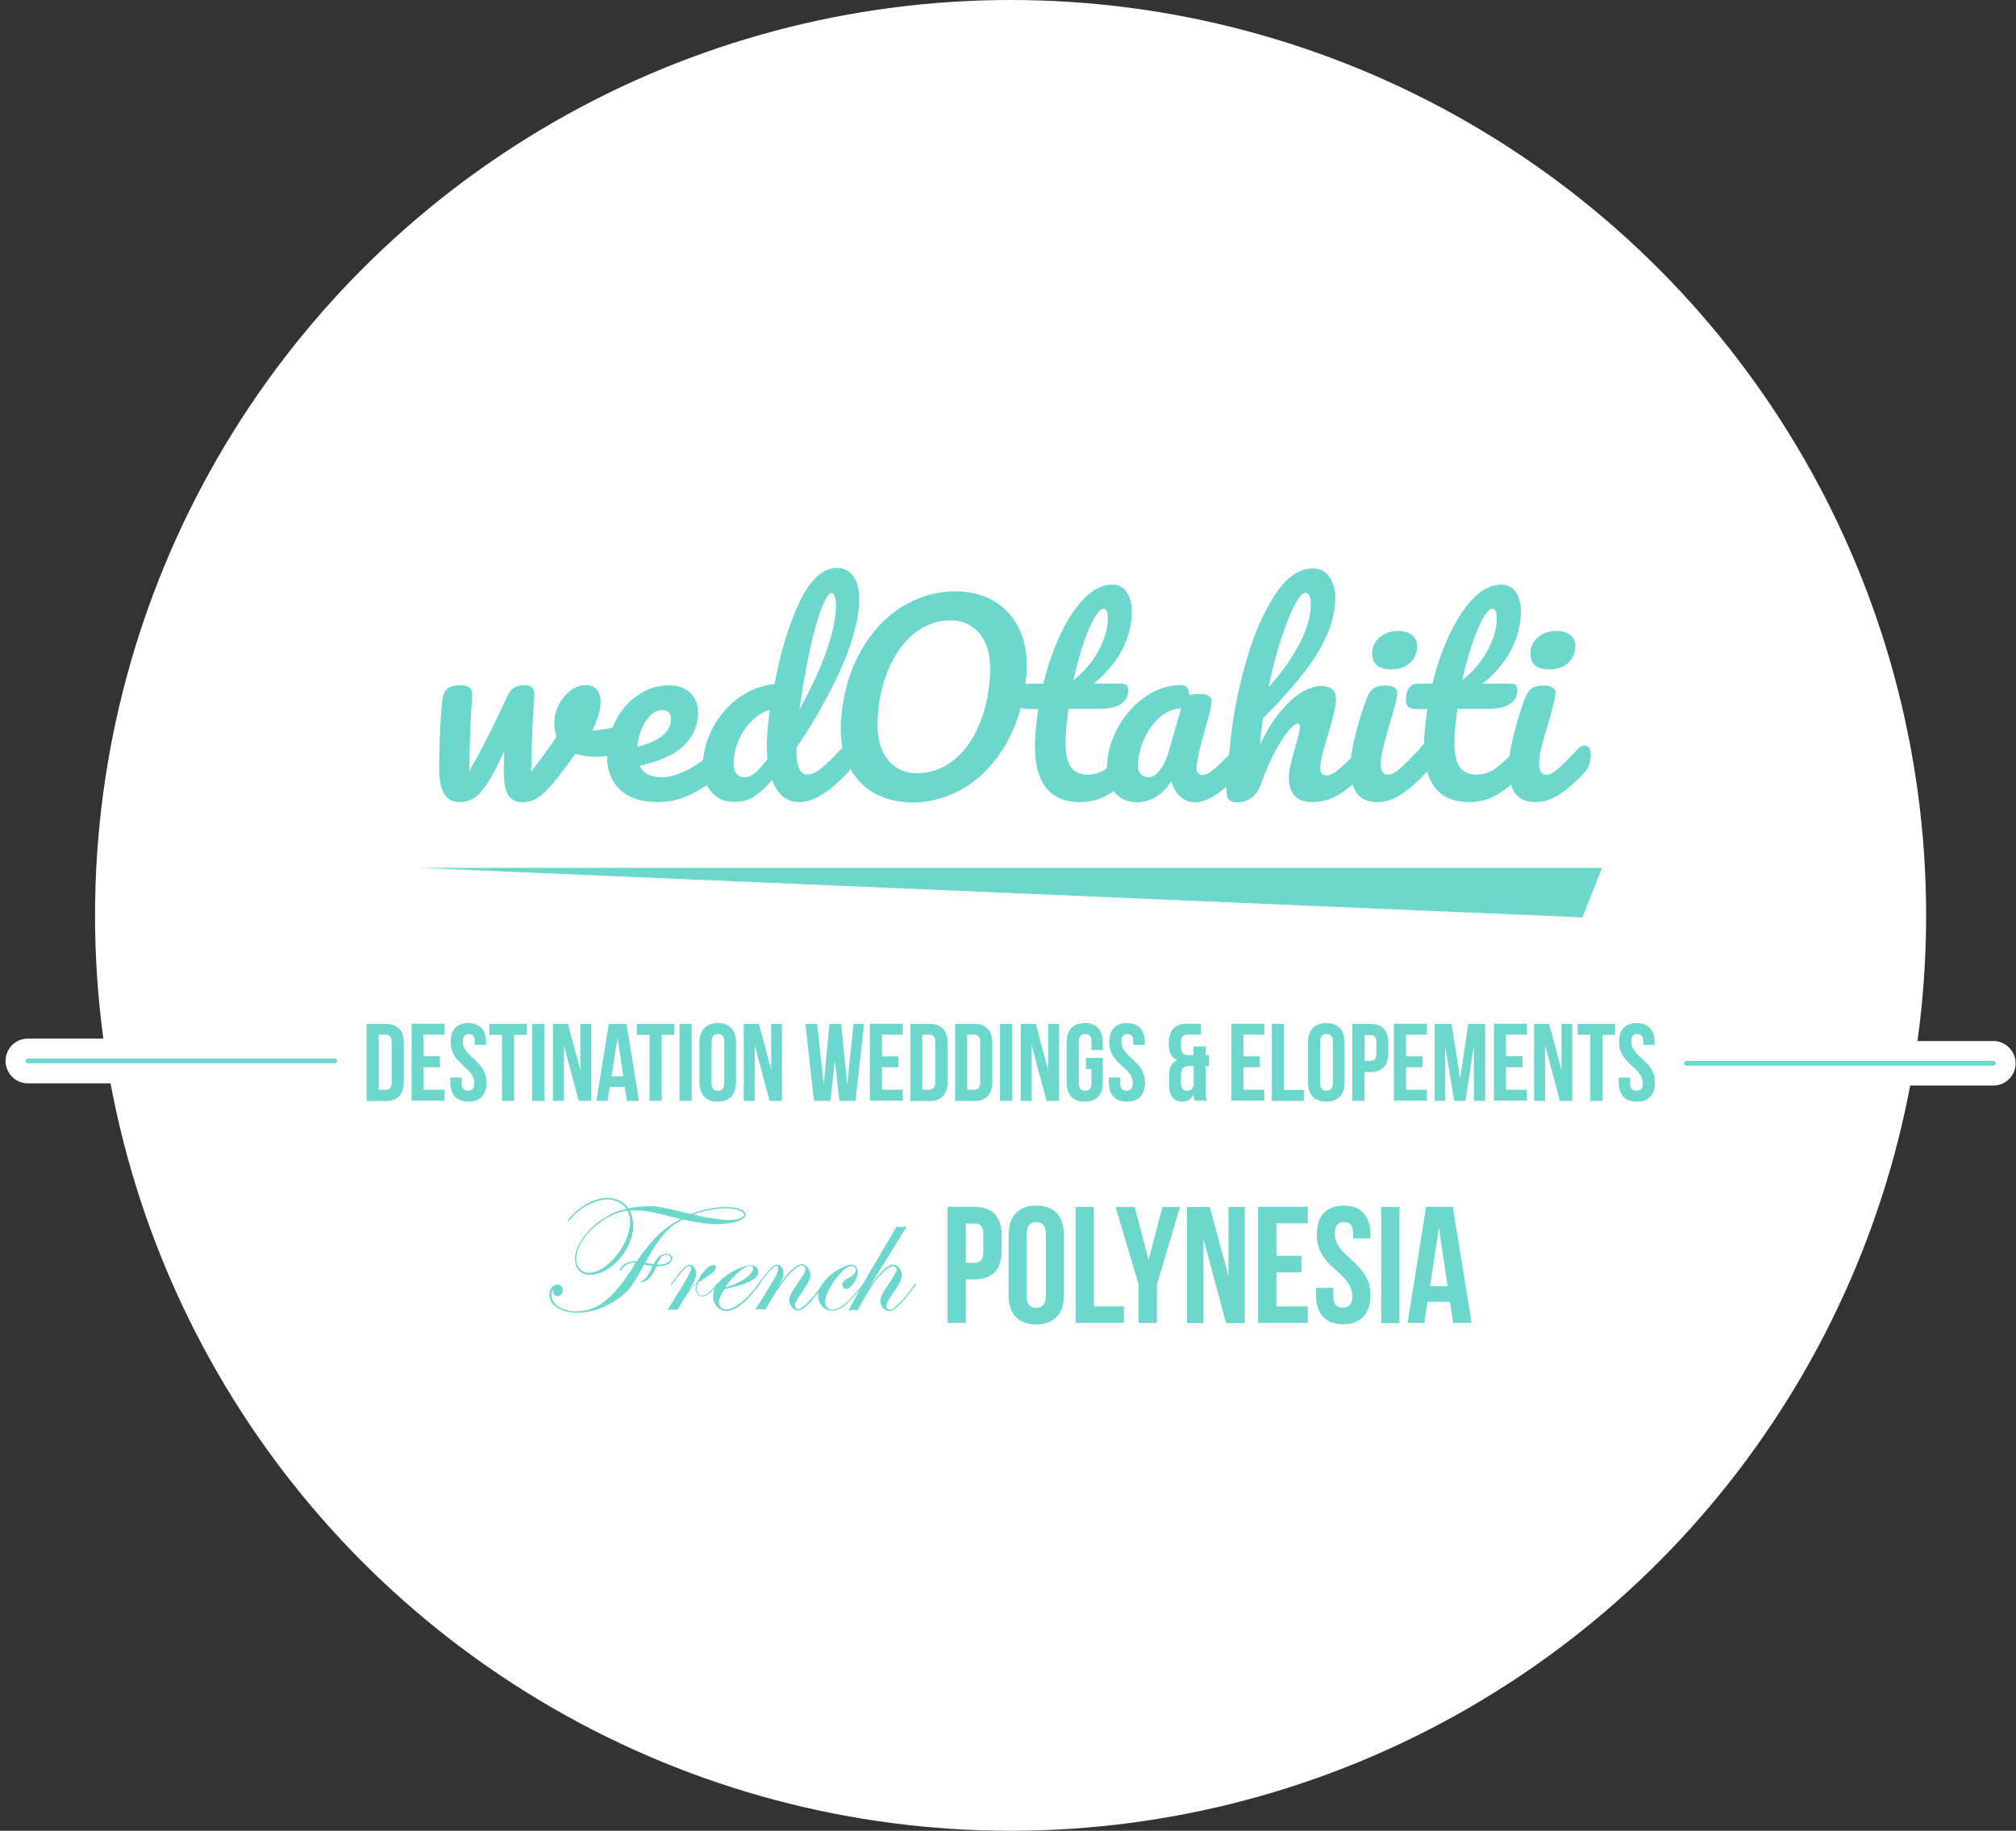 <?xml version="1.0" encoding="utf-8"?>
<!-- Generator: Adobe Illustrator 22.1.0, SVG Export Plug-In . SVG Version: 6.00 Build 0)  -->
<svg version="1.1" id="Calque_1" xmlns="http://www.w3.org/2000/svg" xmlns:xlink="http://www.w3.org/1999/xlink" x="0px" y="0px"
	 viewBox="0 0 1014 921" style="enable-background:new 0 0 1014 921;" xml:space="preserve">
<rect x="0" y="0" width="1014" height="921" fill="#333333" stroke="none"/>
<style type="text/css">
	.st0{fill:#FFFFFF;}
	.st1{fill:#6BD7CD;}
</style>
<circle class="st0" cx="508.3" cy="460.5" r="460.5"/>
<g>
	<g>
		<path class="st1" d="M315.3,365c1.2,0,2.2,0.4,2.8,1.2c0.6,0.8,0.8,2,0.7,3.4c-0.2,2.6-0.9,4.6-2,6c-1.1,1.5-2.7,2.5-4.8,3.2
			c-3.9,1.2-8.1,1.9-12.4,1.9c-3.7,0-7.1-0.5-10.2-1.5c-2.7,3.9-5.8,7.9-9,12.1c-3.7,4.7-6.9,8-9.4,9.7c-2.5,1.7-5.3,2.6-8.3,2.6
			c-3.3,0-5.7-1.3-7.2-3.9c-1.5-2.6-2.2-6.8-2.1-12.7l0.2-9.1c-3.2,7-6,12.3-8.3,15.9c-2.4,3.7-4.6,6.2-6.8,7.6
			c-2.2,1.4-4.6,2.1-7.3,2.1c-3.4,0-6-1.3-7.7-4c-1.7-2.7-2.6-6.8-2.6-12.6c0-11.6,0.4-21.8,1.2-30.5l0.4-4.4
			c0.3-2.7,1.2-4.6,2.7-5.7c1.5-1.1,3.7-1.6,6.5-1.6c2.2,0,3.7,0.5,4.7,1.4c1,1,1.3,2.6,1.1,4.8c-0.8,9.5-1.3,22-1.5,37.2
			c6.7-11.9,13-24.2,18.8-37.1c1.1-2.5,2.4-4.2,3.7-5c1.4-0.9,3-1.3,4.8-1.3c2.2,0,3.8,0.5,4.5,1.4c0.8,0.9,1.1,2.5,0.9,4.9
			c-0.8,9.5-1.3,22-1.5,37.2c5.6-7.4,9.9-13.3,12.8-17.7c-1-2.4-1.4-5.3-1.1-8.6c0.2-2.8,1.1-5.6,2.6-8.2c1.5-2.7,3.4-4.8,5.7-6.5
			c2.3-1.7,4.8-2.5,7.6-2.5c2.4,0,4.3,0.9,5.6,2.6c1.3,1.7,1.9,4.2,1.6,7.4c-0.3,3.7-1.7,8-4.1,12.8c3.2-0.2,7.4-0.8,12.7-1.9
			l3.4-0.6C314.3,365.1,314.7,365,315.3,365z"/>
		<path class="st1" d="M365.4,376.7c0.5,1,0.7,2.4,0.6,4.1c-0.3,3.3-1.3,5.9-3,7.7c-3.4,3.7-8,7.2-13.9,10.3
			c-5.9,3.2-12,4.7-18.4,4.7c-8.7,0-15.3-2.4-19.7-7.1c-4.4-4.7-6.2-11.2-5.5-19.4c0.5-5.7,2.2-11.1,5-16c2.8-4.9,6.5-8.9,11.1-11.8
			c4.5-2.9,9.5-4.4,14.9-4.4c4.8,0,8.5,1.4,11.2,4.3c2.7,2.9,3.8,6.7,3.3,11.6c-0.5,5.7-3,10.6-7.5,14.8s-11.7,7.4-21.7,9.8
			c1.7,3.8,5.5,5.7,11.3,5.7c3.7,0,8.1-1.3,13.1-3.9c5-2.6,9.4-6,13.3-10.3c1.1-1.2,2.3-1.7,3.5-1.7
			C364,375.3,364.8,375.7,365.4,376.7z M324.9,362.6c-2.4,3.6-3.9,7.9-4.3,12.9l0,0.2c5-1.2,9-2.9,12-5.2c3-2.3,4.7-5,4.9-8.1
			c0.1-1.6-0.2-2.8-1-3.8c-0.8-1-1.9-1.4-3.4-1.4C330.1,357.2,327.3,359,324.9,362.6z"/>
		<path class="st1" d="M428.9,376.7c0.5,1,0.7,2.4,0.6,4.1c-0.3,3.3-1.3,5.9-3,7.7c-3.8,4.2-7.8,7.7-12.1,10.6
			c-4.3,2.9-8.5,4.4-12.5,4.4c-6.3,0-10.8-3.7-13.5-11.1c-3.9,4.4-7.2,7.3-9.9,8.8c-2.7,1.5-5.9,2.2-9.3,2.2c-5.1,0-9.1-1.9-12-5.7
			c-2.9-3.8-4.2-8.7-3.6-14.8c0.6-6.6,2.5-12.8,5.9-18.5c3.3-5.7,7.6-10.3,12.9-13.9c5.3-3.6,11-5.7,17.2-6.4
			c3-16.1,7.2-29.9,12.6-41.3c5.4-11.4,11.8-17.1,19-17.1c3.6,0,6.4,1.6,8.5,4.9c2.1,3.2,2.8,8.1,2.3,14.7c-0.8,9.3-4,20.2-9.7,32.6
			c-5.7,12.4-12.9,25.2-21.7,38.3c-0.1,4.8,0.3,8.3,1.3,10.3c0.9,2.1,2.3,3.1,4,3.1c2.2,0,4.6-1,7.1-3c2.5-2,5.9-5.3,10.2-10
			c1.1-1.2,2.3-1.7,3.5-1.7C427.5,375.3,428.3,375.7,428.9,376.7z M379.4,389.1c1.7-1.3,3.9-3.7,6.6-7.2c-0.4-4.5-0.4-9.5,0.1-15.1
			c0.2-2,0.5-5.2,1.1-9.7c-4.7,1.4-8.8,4.5-12.2,9.2c-3.4,4.7-5.4,9.9-5.9,15.6c-0.5,6.1,1.3,9.1,5.4,9.1
			C376.1,391.1,377.7,390.4,379.4,389.1z M413,306.6c-2.1,5.6-4.1,12.9-6,22c-1.9,9-3.5,18.5-4.9,28.4
			c11.1-20.3,17.1-36.5,18.2-48.8c0.3-3.2,0.2-5.6-0.2-7.3c-0.4-1.7-1-2.6-1.7-2.6C416.9,298.2,415.1,301,413,306.6z"/>
		<path class="st1" d="M439.2,398.7c-5.6-3.3-9.9-8.2-12.9-14.6c-2.9-6.4-4-14.1-3.2-23.1c1.1-12.6,4.4-23.7,9.8-33.4
			c5.4-9.6,12.4-17.1,20.7-22.3c8.4-5.2,17.4-7.8,27-7.8c7.4,0,13.9,1.7,19.5,5c5.6,3.3,9.9,8.2,12.9,14.6c2.9,6.4,4,14.1,3.2,23.1
			c-1.1,12.6-4.4,23.7-9.8,33.4c-5.4,9.6-12.4,17.1-20.7,22.3c-8.4,5.2-17.4,7.8-27,7.8C451.3,403.6,444.8,402,439.2,398.7z
			 M478.9,383c5.3-4,9.6-9.5,12.8-16.6c3.3-7.1,5.3-15.1,6.1-24.1c0.9-9.9-0.6-17.4-4.3-22.5c-3.7-5.1-8.8-7.7-15.4-7.7
			c-6.4,0-12.2,2-17.4,5.9c-5.2,3.9-9.5,9.5-12.9,16.6c-3.4,7.1-5.4,15.2-6.2,24.2c-0.9,9.9,0.6,17.4,4.3,22.5
			c3.7,5.1,8.8,7.7,15.4,7.7C467.7,388.9,473.6,387,478.9,383z"/>
		<path class="st1" d="M573.2,376.7c0.5,1-1.2,3.4-1.4,5.1c-0.3,3.3,0.6,4.9-1.1,6.7c-4,4.4-8.2,8-12.6,10.8
			c-4.5,2.8-9.5,4.2-14.9,4.2c-16.9,0-24.4-11.9-22.3-35.7c0.3-3.7,0.8-7.3,1.3-11.1h-4.9c-2.5,0-4.1-0.5-4.9-1.4
			c-0.8-0.9-1.1-2.4-0.9-4.4c0.4-4.6,2.5-7,6.2-7h7.1c2.2-9.1,5.1-17.5,8.7-25c3.6-7.6,7.6-13.6,12.1-18.1c4.5-4.5,9.1-6.7,13.8-6.7
			c3.5,0,6.1,1.5,7.8,4.6c1.7,3.1,2.4,6.9,2,11.6c-1.1,12.9-7.5,24.1-19.1,33.6H564c1.3,0,2.3,0.3,2.8,0.9c0.5,0.6,0.7,1.7,0.6,3.2
			c-0.5,5.7-5.4,8.6-14.8,8.6h-15.2c-0.5,4.2-0.9,7.4-1.1,9.7c-0.8,8.6-0.3,14.7,1.5,18.2c1.7,3.5,4.8,5.2,9.2,5.2
			c3.6,0,6.8-1.1,9.7-3.2c2.9-2.2,6.4-5.4,10.6-9.7c1.1-1.2,2.3-1.7,3.5-1.7C571.8,375.3,572.6,375.7,573.2,376.7z M550.4,310.9
			c-1.8,3.1-3.6,7.4-5.5,12.9c-1.9,5.5-3.5,11.6-5,18.4c5.3-4.2,9.4-9,12.3-14.3c2.9-5.3,4.6-10.1,4.9-14.4c0.4-4.9-0.3-7.3-2.1-7.3
			C553.8,306.3,552.2,307.8,550.4,310.9z"/>
		<path class="st1" d="M560.2,398c-2.7-3.7-3.9-8.6-3.3-14.7c0.6-6.6,2.7-12.9,6.3-18.9c3.6-5.9,8.1-10.7,13.5-14.3
			c5.4-3.6,11-5.4,16.7-5.4c1.8,0,3,0.4,3.6,1.1c0.6,0.7,1,2,1.2,3.8c1.8-0.3,3.6-0.5,5.5-0.5c4.1,0,6,1.5,5.7,4.4
			c-0.2,1.7-1.1,5.9-3,12.4c-2.7,9.5-4.3,16.2-4.6,19.9c-0.1,1.2,0.1,2.2,0.7,3c0.6,0.7,1.3,1.1,2.3,1.1c1.6,0,3.6-1,6-3.1
			c2.4-2,5.7-5.3,10-9.9c1.1-1.2,2.3-1.7,3.5-1.7c1.1,0,1.9,0.5,2.4,1.5c0.5,1,0.7,2.4,0.6,4.1c-0.3,3.3-1.3,5.9-3,7.7
			c-3.8,4.2-7.7,7.8-11.8,10.7c-4.1,2.9-7.9,4.4-11.5,4.4c-2.7,0-5.2-0.9-7.3-2.8c-2.1-1.9-3.6-4.4-4.5-7.7
			c-4.9,7-10.7,10.5-17.2,10.5C566.9,403.6,562.9,401.8,560.2,398z M583.1,387.8c1.8-2.2,3.3-5,4.4-8.6l6.6-22.9
			c-3.5,0.1-6.8,1.4-10,3.9c-3.2,2.5-5.8,5.9-7.9,10c-2.1,4.2-3.4,8.5-3.8,13.2c-0.2,2.6,0.1,4.5,1.1,5.7c0.9,1.2,2.3,1.9,4.1,1.9
			C579.4,391.1,581.2,390,583.1,387.8z"/>
		<path class="st1" d="M689.2,376.7c0.5,1,0.7,2.4,0.6,4.1c-0.3,3.3-1.3,5.9-3,7.7c-4.2,4.4-8.4,8-12.7,10.8
			c-4.3,2.8-9,4.2-14.1,4.2c-4.2,0-7.3-1.2-9.3-3.7c-1.9-2.4-2.7-6-2.3-10.6c0.2-2.3,1.1-6.5,2.8-12.4c1.5-5.2,2.4-8.8,2.6-10.8
			c0.1-1.3-0.3-2-1.2-2c-1.1,0-2.7,1.4-5,4.2c-2.2,2.8-4.5,6.5-6.9,11c-2.4,4.6-4.4,9.4-6.1,14.4c-2.2,6.6-6.3,10-12.6,10
			c-2.5,0-4.1-0.9-4.7-2.7c-0.6-1.8-0.7-5-0.3-9.6c0.2-2.7,0.5-4.8,0.7-6.3l1-10c1.1-12.8,3.6-26.1,7.4-40
			c3.8-13.9,8.7-25.5,14.6-34.9c5.9-9.4,12.5-14.1,19.6-14.1c3.8,0,6.8,1.6,8.8,4.9c2.1,3.3,2.9,7.5,2.4,12.8
			c-0.7,8.4-3.9,17.1-9.6,26.1c-5.7,9-14.6,19.5-26.7,31.6c-0.6,4.3-1.1,8.8-1.5,13.3c3.4-7.1,6.9-12.8,10.7-17.2
			c3.8-4.4,7.3-7.6,10.8-9.5c3.4-1.9,6.5-2.9,9.3-2.9c5.4,0,7.9,2.7,7.4,8.1c-0.3,3.2-1.7,9.1-4.3,17.6c-2.2,7.2-3.4,12-3.6,14.3
			c-0.3,3.3,0.8,5,3.2,5c1.7,0,3.7-1,6.2-3.1c2.5-2,5.8-5.3,10-9.9c1.1-1.2,2.3-1.7,3.5-1.7C687.9,375.3,688.7,375.7,689.2,376.7z
			 M651,304.7c-2.2,4.3-4.5,10-6.8,17.3c-2.3,7.3-4.4,15.2-6.2,23.7c5.7-6.1,10.5-12.7,14.5-19.8c4-7.1,6.2-13.6,6.7-19.4
			c0.2-2.7,0.1-4.7-0.3-6.1c-0.5-1.4-1.2-2.1-2.3-2.1C655,298.3,653.2,300.4,651,304.7z"/>
		<path class="st1" d="M681.7,397.9c-2.1-3.8-2.9-8.9-2.3-15.2c0.3-3.7,1.2-8.5,2.7-14.4c1.5-5.9,3.2-11.3,5.1-16.4
			c1-2.7,2.1-4.5,3.5-5.5c1.3-1,3.4-1.5,6.1-1.5c4.2,0,6.2,1.4,6,4.2c-0.2,2.1-1.4,6.9-3.6,14.4c-2.8,9.1-4.3,15.3-4.6,18.5
			c-0.2,2.5-0.1,4.4,0.5,5.7c0.5,1.3,1.6,2,3.2,2c1.5,0,3.5-1,5.9-3.1c2.4-2.1,5.7-5.4,9.8-9.8c1.1-1.2,3.6-5.1,4.8-5.1
			c1.1,0,0.6,3.9,1.1,4.9c0.5,1,0.7,2.4,0.6,4.1c-0.3,3.3-1.3,5.9-3,7.7c-9.1,10-17.2,15.1-24.3,15.1
			C687.6,403.6,683.9,401.7,681.7,397.9z M692.2,334.4c-1.6-1.6-2.3-3.9-2-6.8c0.3-2.9,1.6-5.3,4.1-7.3c2.5-1.9,5.4-2.9,8.8-2.9
			c3.1,0,5.5,0.7,7.3,2.2c1.8,1.5,2.5,3.6,2.3,6.3c-0.3,3.3-1.6,6-3.9,7.9c-2.3,2-5.3,2.9-8.8,2.9
			C696.4,336.8,693.8,336,692.2,334.4z"/>
		<path class="st1" d="M768.8,376.7c0.5,1,0.7,2.4,0.6,4.1c-0.3,3.3-1.3,5.9-3,7.7c-4,4.4-8.2,8-12.6,10.8
			c-4.5,2.8-9.5,4.2-14.9,4.2c-16.9,0-24.4-11.9-22.3-35.7c0.3-3.7,0.8-7.3,1.3-11.1h-4.9c-2.5,0-4.1-0.5-4.9-1.4
			c-0.8-0.9-1.1-2.4-0.9-4.4c0.4-4.6,2.5-7,6.2-7h7.1c2.2-9.1,5.1-17.5,8.7-25c3.6-7.6,7.6-13.6,12.1-18.1c4.5-4.5,9.1-6.7,13.8-6.7
			c3.5,0,6.1,1.5,7.8,4.6c1.7,3.1,2.4,6.9,2,11.6c-1.1,12.9-7.5,24.1-19.1,33.6h13.9c1.3,0,2.3,0.3,2.8,0.9c0.5,0.6,0.7,1.7,0.6,3.2
			c-0.5,5.7-5.4,8.6-14.8,8.6H733c-0.5,4.2-0.9,7.4-1.1,9.7c-0.8,8.6-0.3,14.7,1.5,18.2c1.7,3.5,4.8,5.2,9.2,5.2
			c3.6,0,6.8-1.1,9.7-3.2c2.9-2.2,6.4-5.4,10.6-9.7c1.1-1.2,2.3-1.7,3.5-1.7C767.4,375.3,768.2,375.7,768.8,376.7z M746,310.9
			c-1.8,3.1-3.6,7.4-5.5,12.9c-1.9,5.5-3.5,11.6-5,18.4c5.3-4.2,9.4-9,12.3-14.3c2.9-5.3,4.6-10.1,4.9-14.4c0.4-4.9-0.3-7.3-2.1-7.3
			C749.3,306.3,747.8,307.8,746,310.9z"/>
		<path class="st1" d="M761.3,397.9c-2.1-3.8-2.9-8.9-2.3-15.2c0.3-3.7,1.2-8.5,2.7-14.4c1.5-5.9,3.2-11.3,5.1-16.4
			c1-2.7,2.1-4.5,3.5-5.5c1.3-1,3.4-1.5,6.1-1.5c4.2,0,6.2,1.4,6,4.2c-0.2,2.1-1.4,6.9-3.6,14.4c-2.8,9.1-4.3,15.3-4.6,18.5
			c-0.2,2.5-0.1,4.4,0.5,5.7c0.5,1.3,1.6,2,3.2,2c1.5,0,3.5-1,5.9-3.1c2.4-2.1,5.7-5.4,9.8-9.8c1.1-1.2,2.3-1.7,3.5-1.7
			c1.1,0,1.9,0.5,2.4,1.5c0.5,1,0.7,2.4,0.6,4.1c-0.3,3.3-1.3,5.9-3,7.7c-9.1,10-17.2,15.1-24.3,15.1
			C767.2,403.6,763.4,401.7,761.3,397.9z M771.8,334.4c-1.6-1.6-2.3-3.9-2-6.8c0.3-2.9,1.6-5.3,4.1-7.3c2.5-1.9,5.4-2.9,8.8-2.9
			c3.1,0,5.5,0.7,7.3,2.2c1.8,1.5,2.5,3.6,2.3,6.3c-0.3,3.3-1.6,6-3.9,7.9c-2.3,2-5.3,2.9-8.8,2.9
			C775.9,336.8,773.4,336,771.8,334.4z"/>
	</g>
	<polygon class="st1" points="210.8,436.6 805.8,436.6 795.9,461.5 	"/>
</g>
<g>
	<g>
		<path class="st1" d="M503.8,621.6v7.6c0,9.3-4.5,14.4-13.7,14.4h-4.3v21.9h-9.2v-58.4h13.5C499.3,607.2,503.8,612.2,503.8,621.6z
			 M485.8,615.5v19.8h4.3c2.9,0,4.5-1.3,4.5-5.5V621c0-4.2-1.6-5.5-4.5-5.5H485.8z"/>
		<path class="st1" d="M507.3,621.2c0-9.3,4.9-14.7,13.9-14.7c9,0,13.9,5.3,13.9,14.7v30.4c0,9.3-4.9,14.7-13.9,14.7
			c-9,0-13.9-5.3-13.9-14.7V621.2z M516.4,652.1c0,4.2,1.8,5.8,4.8,5.8c2.9,0,4.8-1.6,4.8-5.8v-31.5c0-4.2-1.8-5.8-4.8-5.8
			c-2.9,0-4.8,1.6-4.8,5.8V652.1z"/>
		<path class="st1" d="M541,607.2h9.2v50h15.1v8.3H541V607.2z"/>
		<path class="st1" d="M572.7,646.2l-11.6-39h9.6l7,26.6l7-26.6h8.8l-11.6,39v19.3h-9.2V646.2z"/>
		<path class="st1" d="M605.3,623.3v42.3h-8.3v-58.4h11.5l9.4,34.9v-34.9h8.2v58.4h-9.4L605.3,623.3z"/>
		<path class="st1" d="M642,631.8h12.6v8.3H642v17.1h15.8v8.3h-25v-58.4h25v8.3H642V631.8z"/>
		<path class="st1" d="M675.8,606.5c8.9,0,13.5,5.3,13.5,14.7v1.8h-8.7v-2.4c0-4.2-1.7-5.8-4.6-5.8c-2.9,0-4.6,1.6-4.6,5.8
			c0,12,17.9,14.3,17.9,30.9c0,9.3-4.7,14.7-13.7,14.7c-9,0-13.7-5.3-13.7-14.7v-3.6h8.7v4.2c0,4.2,1.8,5.7,4.8,5.7s4.8-1.5,4.8-5.7
			c0-12-17.9-14.3-17.9-30.9C662.3,611.8,666.9,606.5,675.8,606.5z"/>
		<path class="st1" d="M694.7,607.2h9.2v58.4h-9.2V607.2z"/>
		<path class="st1" d="M740.2,665.5h-9.3l-1.6-10.6h-11.3l-1.6,10.6h-8.4l9.3-58.4h13.4L740.2,665.5z M719.3,647h8.8l-4.4-29.5
			L719.3,647z"/>
	</g>
	<g>
		<path class="st1" d="M319.6,635.3c-0.3-0.1-0.8-0.1-0.8-0.1c-2.6,0-5.4,1.7-6.3,3.6c-0.2,0.4-0.3,0.6-0.4,0.6
			c-0.2,0-0.3-0.2-0.3-0.4c0-2.1,3.8-4.5,7.1-4.5c0.2,0,0.7,0,1.3,0.1c7.3-10.8,14.7-17.9,22.3-21.3c-2.7-0.7-4.9-1.2-6.5-1.6
			c-8.4-2.2-12.3-2.8-16.8-2.8c-0.6,0-0.9,0-2.5,0.1c1.2,2.2,1.8,4.9,1.8,7.6c0,11.8-11.3,24.7-21.8,24.7c-4.5,0-7.5-3.1-7.5-7.7
			c0-10.3,12.8-22.8,25.9-25.5c-2-2.9-5.7-4.7-9.6-4.7c-5.7,0-13.4,3.9-17.8,9c-0.6,0.7-1,1.1-1.1,1.2c-0.3,0.2-0.4,0.4-0.4,0.5
			l-0.3,0.3c-0.4-0.3-0.4-0.3-0.4-0.3c0-0.3,1.5-2.1,3.3-3.8c5.3-4.9,11.2-7.7,16.5-7.7c4.5,0,8.7,2,10.8,5.3
			c2.5-0.6,7.1-1.1,10.1-1.1c4.7,0,6.1,0.3,21.3,3.9c5.3-2,12.3-3.5,17.1-3.5c6.2,0,10.4,1.5,10.4,3.8c0,2.7-6.1,4.8-13.7,4.8
			c-5.4,0-10-0.6-17.9-2.3c-6.9,3.3-12.2,9.3-18.9,21.8c2.9,0.5,3,0.5,4.2,0.7c1.4-3.2,4-5.3,6.5-5.3c1.7,0,2.9,0.9,2.9,2.3
			c0,2.4-2.9,4-7.2,4h-0.7c-0.2,0.3-0.5,1-1,2.2c-1.4,3.2-4.3,5.8-6.5,5.8c-0.3,0-0.6-0.3-0.6-0.3c0-0.1,0.3-0.2,0.5-0.3
			c1.9-0.5,3.7-2.8,5.6-7.5c-1.3-0.2-2.3-0.3-3.4-0.5l-0.8-0.2c-0.6,1-1.2,2-1.7,3c-4.6,8.2-6.5,10.6-11.1,13.9
			c-6.5,4.7-13.8,7.3-20.8,7.3c-8.2,0-14.1-3.8-14.1-9.2c0-2.8,1.8-5,4.1-5c1.5,0,2.7,1.2,2.7,2.8c0,1.7-1.3,3.1-2.8,3.1
			c-1.2,0-1.9-0.8-1.9-1.8c-0.1-0.8-0.1-1.1-0.3-1.1c-0.3-0.1-0.8,1.1-0.8,2.2c0,4.6,5.4,8.3,12.3,8.3c10.5,0,18-5.7,28.1-21.1
			L319.6,635.3z M289.8,633.3c0,4,2.7,7,6.3,7c9.3,0,20.8-14.2,20.8-25.7c0-1.9-0.4-3.8-1.3-5.6
			C303.3,610.6,289.8,623.2,289.8,633.3z M331.1,636.2h0.3c3.4,0,5.9-1.3,5.9-3.2c0-1-0.9-1.8-2-1.8c-1.9,0-3,1-4.5,4.2l-0.3,0.8
			H331.1z M349.9,611.2c0.2,0,0.3,0.1,4.3,1c4.1,0.8,9.5,1.6,12.5,1.6c4.1,0,7.5-1.3,7.5-2.8c0-1.7-4.2-3.1-9.2-3.1
			c-4.8,0-12.3,1.4-16.3,3.1c0.3,0.1,0.3,0.1,0.8,0.2L349.9,611.2z"/>
		<path class="st1" d="M342.5,648.2c3.2-5.2,5.2-9.1,5.2-10.1c0-0.6-0.7-1.3-1.2-1.3c-1.1,0-4.3,3.5-8.2,8.9
			c-0.3,0.4-0.4,0.6-0.6,0.6h-0.1l-0.1-0.2l-0.1-0.1l0.1-0.1l0.2-0.3c0-0.2,0.3-0.5,0.7-0.9c0.3-0.3,0.8-1,1.6-2.1
			c2.8-3.9,5.4-6.4,6.9-6.4c1.6,0,3.3,2.3,3.3,4.3c0,1.9-1.2,4.8-3.4,8.4c1.6-1.8,2.6-2.8,4-4c2.1-4.8,5.6-8.5,8-8.5
			c0.7,0,1.3,0.5,1.3,1.2c0,1.2-1.9,3.1-5.7,5.5c-0.9,0.6-1.8,1.2-2.7,1.7l-0.5,0.4c-0.3,0.7-0.8,2.8-0.8,3.2c0,1.8,1.4,3.5,2.8,3.5
			c1.5,0,5.6-3.2,6.8-5.4c0.3-0.4,0.5-0.7,0.7-0.8c0.2-0.1,0.3-0.2,0.3-0.2l0.1-0.1c0.2,0.3,0.3,0.3,0.3,0.3c-0.6,0.5-0.6,0.5-0.8,1
			c-1.1,2.3-5.6,5.6-7.4,5.6c-1.6,0-3.3-1.9-3.3-3.7c0-0.4,0.3-2.1,0.6-3c-3.4,3-4.4,4.3-9.8,13.4c-1.1-0.1-1.7-0.2-2.5-0.2
			c-0.8,0-1.3,0.1-2.5,0.2L342.5,648.2z"/>
		<path class="st1" d="M361.6,655.2c0,2,1.6,3.5,3.8,3.5c3.9,0,10.7-5.3,15.8-12.5c0.3-0.4,0.7-0.7,0.8-0.7c0.1,0,0.3,0.2,0.3,0.3
			c0,0.2-3.2,4.2-4.8,6c-4.9,5.3-8.7,7.7-12,7.7c-3.8,0-6.8-3.2-6.8-7.2c0-4.8,3.4-9.2,10.3-12.9c3.4-1.8,6.7-2.9,8.8-2.9
			c1.9,0,3.6,1.4,3.6,3.1c0,3.8-4.7,6.3-16.7,8.8C362.9,650.4,361.6,653.5,361.6,655.2z M365.5,647.4c6.7-1.7,13.3-6.2,13.3-9.3
			c0-0.8-0.6-1.3-1.5-1.3c-2.8,0-8.2,4.6-12.6,10.8C365,647.5,365.1,647.5,365.5,647.4z"/>
		<path class="st1" d="M386.1,648.9c3.7-5.8,5.4-9.3,5.4-10.8c0-0.7-0.4-1.3-1-1.3c-1.2,0-5.3,4.3-8.2,8.8c-0.3,0.3-0.5,0.6-0.6,0.6
			s-0.3-0.2-0.3-0.3c0-0.2,1.8-2.5,3.7-4.9c2.7-3.4,4.3-4.8,5.7-4.8c1.8,0,3.3,1.9,3.3,4.3c0,1.9-0.8,3.8-3.1,7.2
			c3.5-4.8,4.4-6,6.1-7.8c2-2.2,4.8-3.9,6.2-3.9c2.1,0,4.3,2.8,4.3,5.3c0,2.3-0.4,3-5.7,11c-1.3,2-2.1,3.6-2.1,4.3c0,1,0.8,2,1.8,2
			c1.9,0,7.9-6.1,11.8-12.1c0.3-0.4,0.6-0.7,0.8-0.9c0.1-0.1,0.3-0.3,0.3-0.3l0.2-0.2c0.3,0.3,0.3,0.3,0.3,0.3
			c0,0.3-3.8,5.3-5.8,7.8c-3.3,4-6,6.1-7.8,6.1c-2.2,0-4.4-2.7-4.4-5.2c0-2,0.8-3.5,4.8-9.4c2.7-3.9,2.7-3.9,3.4-6.3
			c0-0.7-1.1-1.8-1.8-1.8c-3.7,0-11,8.8-18.4,22.2c-1-0.1-1.6-0.2-2.4-0.2c-0.8,0-1.3,0.1-2.7,0.2L386.1,648.9z"/>
		<path class="st1" d="M434.8,645.4L434.8,645.4c0.2,0.2,0.2,0.3,0.2,0.3c0,0.1-0.1,0.2-0.2,0.2c-0.1,0-0.7,0.8-1.2,1.4
			c-1,1.5-6.5,7.5-7.9,8.8c-2.5,2.1-5.2,3.3-7.2,3.3c-3.8,0-7-3.5-7-7.5c0-4.3,4-9.5,9.9-13.1c2.3-1.3,5.4-2.6,6.8-2.6
			c1.8,0,3.2,1.7,3.2,3.7c0,3.5-3.4,8.5-5.8,8.5c-0.9,0-1.9-1-1.9-1.9c0-1.6,1-2.6,3.8-4c1.8-0.8,3-2.5,3-3.8c0-0.9-1.1-1.8-2.2-1.8
			c-4.3,0-13.3,12.3-13.3,18.1c0,2.2,1.7,3.9,3.7,3.9c2.3,0,5.8-2.1,8.8-5.3c2.3-2.4,5.7-6.4,6.3-7.4c0.2-0.3,0.4-0.6,0.4-0.5
			c0.1-0.1,0.2-0.1,0.2-0.2C434.6,645.3,434.7,645.3,434.8,645.4L434.8,645.4z"/>
		<path class="st1" d="M443.9,636.7c-1.4,2.3-2.5,4-3.2,5.1c-1.2,2-2.3,4-3.5,5.9c5.2-7.5,9.3-11.5,12.1-11.5c2.1,0,4.3,2.7,4.3,5.1
			c0,2.1-0.9,4.1-3.8,8.3c-3.1,4.6-4.1,6.4-4.1,7.5c0,0.8,0.9,1.8,1.8,1.8c2.1,0,7.3-5.3,11.9-12c0.3-0.5,0.6-0.8,0.8-0.9
			c0.1-0.2,0.2-0.3,0.2-0.3c0.1-0.1,0.1-0.2,0.2-0.2c0.3,0.2,0.3,0.2,0.3,0.3c0,0.2-0.1,0.3-0.4,0.7c-0.2,0.3-0.8,1.1-1.8,2.3
			c-5.1,7.1-9,10.8-11.5,10.8c-2.2,0-4.4-2.6-4.4-5c0-1.8,1.1-4.3,3.3-7.4c3.8-5.7,4.9-7.5,4.9-8.5c0-0.7-1-1.8-1.8-1.8
			c-1.3,0-4,2-6.7,4.9c-3.3,3.6-5.1,6.4-11.3,17.5c-0.8-0.2-1.3-0.3-2.1-0.3c-0.9,0-1.4,0.1-2.4,0.3c2-3.6,3.9-7.2,6-10.8
			c2.8-5.1,4.8-8.6,5.8-10.3c2.1-3.5,4.2-7,6.3-10.6L451,617c0.8,0.3,1.3,0.3,2.2,0.3c1.1,0,1.8-0.1,3-0.5L443.9,636.7z"/>
	</g>
</g>
<g>
	<g>
		<path class="st1" d="M184.4,515.1h9.6c6.1,0,9.1,3.4,9.1,9.6v19.6c0,6.2-3,9.6-9.1,9.6h-9.6V515.1z M190.5,520.6v27.6h3.4
			c1.9,0,3.1-1,3.1-3.8v-20.1c0-2.8-1.2-3.8-3.1-3.8H190.5z"/>
		<path class="st1" d="M213,531.4h8.3v5.5H213v11.3h10.5v5.5H207v-38.7h16.6v5.5H213V531.4z"/>
		<path class="st1" d="M235.5,514.7c5.9,0,9,3.5,9,9.7v1.2h-5.7V524c0-2.8-1.1-3.8-3-3.8c-1.9,0-3,1.1-3,3.8c0,8,11.9,9.5,11.9,20.5
			c0,6.2-3.1,9.7-9.1,9.7c-6,0-9.1-3.5-9.1-9.7v-2.4h5.7v2.8c0,2.8,1.2,3.8,3.2,3.8c1.9,0,3.2-1,3.2-3.8c0-8-11.9-9.5-11.9-20.5
			C226.5,518.2,229.6,514.7,235.5,514.7z"/>
		<path class="st1" d="M246.2,515.1H265v5.5h-6.4v33.2h-6.1v-33.2h-6.4V515.1z"/>
		<path class="st1" d="M267.7,515.1h6.1v38.7h-6.1V515.1z"/>
		<path class="st1" d="M283.6,525.8v28h-5.5v-38.7h7.6l6.2,23.2v-23.2h5.4v38.7h-6.2L283.6,525.8z"/>
		<path class="st1" d="M321.4,553.8h-6.1l-1.1-7h-7.5l-1.1,7h-5.6l6.2-38.7h8.9L321.4,553.8z M307.6,541.5h5.9l-2.9-19.6
			L307.6,541.5z"/>
		<path class="st1" d="M320.4,515.1h18.8v5.5h-6.4v33.2h-6.1v-33.2h-6.4V515.1z"/>
		<path class="st1" d="M341.8,515.1h6.1v38.7h-6.1V515.1z"/>
		<path class="st1" d="M351.8,524.4c0-6.2,3.3-9.7,9.2-9.7c6,0,9.2,3.5,9.2,9.7v20.1c0,6.2-3.3,9.7-9.2,9.7c-6,0-9.2-3.5-9.2-9.7
			V524.4z M357.9,544.9c0,2.8,1.2,3.8,3.2,3.8c1.9,0,3.2-1.1,3.2-3.8V524c0-2.8-1.2-3.8-3.2-3.8c-1.9,0-3.2,1.1-3.2,3.8V544.9z"/>
		<path class="st1" d="M379.6,525.8v28h-5.5v-38.7h7.6l6.2,23.2v-23.2h5.4v38.7h-6.2L379.6,525.8z"/>
		<path class="st1" d="M419.9,533.2l-2.2,20.6h-8.3l-4.3-38.7h5.9l3.3,30.5l2.9-30.5h5.9l3,30.7l3.2-30.7h5.3l-4.3,38.7h-8.1
			L419.9,533.2z"/>
		<path class="st1" d="M443.6,531.4h8.3v5.5h-8.3v11.3h10.5v5.5h-16.6v-38.7h16.6v5.5h-10.5V531.4z"/>
		<path class="st1" d="M457.9,515.1h9.6c6.1,0,9.1,3.4,9.1,9.6v19.6c0,6.2-3,9.6-9.1,9.6h-9.6V515.1z M463.9,520.6v27.6h3.4
			c1.9,0,3.1-1,3.1-3.8v-20.1c0-2.8-1.2-3.8-3.1-3.8H463.9z"/>
		<path class="st1" d="M480.4,515.1h9.6c6.1,0,9.1,3.4,9.1,9.6v19.6c0,6.2-3,9.6-9.1,9.6h-9.6V515.1z M486.5,520.6v27.6h3.4
			c1.9,0,3.1-1,3.1-3.8v-20.1c0-2.8-1.2-3.8-3.1-3.8H486.5z"/>
		<path class="st1" d="M503,515.1h6.1v38.7H503V515.1z"/>
		<path class="st1" d="M518.9,525.8v28h-5.5v-38.7h7.6l6.2,23.2v-23.2h5.4v38.7h-6.2L518.9,525.8z"/>
		<path class="st1" d="M546.2,532.2h8.5v12.3c0,6.2-3.1,9.7-9.1,9.7c-6,0-9.1-3.5-9.1-9.7v-20.1c0-6.2,3.1-9.7,9.1-9.7
			c6,0,9.1,3.5,9.1,9.7v3.8H549V524c0-2.8-1.2-3.8-3.2-3.8c-1.9,0-3.2,1.1-3.2,3.8v20.9c0,2.8,1.2,3.8,3.2,3.8c1.9,0,3.2-1,3.2-3.8
			v-7.1h-2.8V532.2z"/>
		<path class="st1" d="M566.8,514.7c5.9,0,9,3.5,9,9.7v1.2H570V524c0-2.8-1.1-3.8-3-3.8c-1.9,0-3,1.1-3,3.8c0,8,11.9,9.5,11.9,20.5
			c0,6.2-3.1,9.7-9.1,9.7c-6,0-9.1-3.5-9.1-9.7v-2.4h5.7v2.8c0,2.8,1.2,3.8,3.2,3.8c1.9,0,3.2-1,3.2-3.8c0-8-11.9-9.5-11.9-20.5
			C557.9,518.2,560.9,514.7,566.8,514.7z"/>
		<path class="st1" d="M592.1,533.3c-2.9-1.2-4.2-3.8-4.2-8v-0.7c0-6.2,3-9.6,9.1-9.6h7v5.5h-6.9c-1.9,0-3.1,1-3.1,3.8v2.4
			c0,3.1,1.4,4.1,3.6,4.1h2.7v-4.3h6.1v4.3h1.6v5.5h-1.6v12.7c0,1.9,0.1,3.3,0.7,4.7h-6.2c-0.3-0.8-0.4-1.3-0.6-3
			c-1.1,2.3-2.9,3.5-5.6,3.5c-4.5,0-6.7-3.2-6.7-8.8v-3.9C587.9,537.5,589.1,534.7,592.1,533.3z M597.2,548.7c1.8,0,3-0.9,3.2-3.4
			v-9H598c-2.8,0-4,1.3-4,4.9v3.6C594,547.7,595.2,548.7,597.2,548.7z"/>
		<path class="st1" d="M625.4,531.4h8.3v5.5h-8.3v11.3h10.5v5.5h-16.6v-38.7h16.6v5.5h-10.5V531.4z"/>
		<path class="st1" d="M639.7,515.1h6.1v33.2h10v5.5h-16.1V515.1z"/>
		<path class="st1" d="M657.9,524.4c0-6.2,3.3-9.7,9.2-9.7c6,0,9.2,3.5,9.2,9.7v20.1c0,6.2-3.3,9.7-9.2,9.7c-6,0-9.2-3.5-9.2-9.7
			V524.4z M664,544.9c0,2.8,1.2,3.8,3.2,3.8c1.9,0,3.2-1.1,3.2-3.8V524c0-2.8-1.2-3.8-3.2-3.8c-1.9,0-3.2,1.1-3.2,3.8V544.9z"/>
		<path class="st1" d="M698.3,524.7v5c0,6.2-3,9.6-9.1,9.6h-2.9v14.5h-6.1v-38.7h9C695.3,515.1,698.3,518.5,698.3,524.7z
			 M686.4,520.6v13.1h2.9c1.9,0,3-0.9,3-3.6v-5.8c0-2.8-1.1-3.6-3-3.6H686.4z"/>
		<path class="st1" d="M707.2,531.4h8.3v5.5h-8.3v11.3h10.5v5.5h-16.6v-38.7h16.6v5.5h-10.5V531.4z"/>
		<path class="st1" d="M734.4,542.6l4.1-27.5h8.5v38.7h-5.7V526l-4.2,27.8h-5.7l-4.5-27.4v27.4h-5.3v-38.7h8.5L734.4,542.6z"/>
		<path class="st1" d="M757.5,531.4h8.3v5.5h-8.3v11.3H768v5.5h-16.6v-38.7H768v5.5h-10.5V531.4z"/>
		<path class="st1" d="M777.1,525.8v28h-5.5v-38.7h7.6l6.2,23.2v-23.2h5.4v38.7h-6.2L777.1,525.8z"/>
		<path class="st1" d="M793.5,515.1h18.8v5.5H806v33.2h-6.1v-33.2h-6.4V515.1z"/>
		<path class="st1" d="M823.2,514.7c5.9,0,9,3.5,9,9.7v1.2h-5.7V524c0-2.8-1.1-3.8-3-3.8c-1.9,0-3,1.1-3,3.8c0,8,11.9,9.5,11.9,20.5
			c0,6.2-3.1,9.7-9.1,9.7c-6,0-9.1-3.5-9.1-9.7v-2.4h5.7v2.8c0,2.8,1.2,3.8,3.2,3.8c1.9,0,3.2-1,3.2-3.8c0-8-11.9-9.5-11.9-20.5
			C814.2,518.2,817.3,514.7,823.2,514.7z"/>
	</g>
	<g>
		<g>
			<path class="st1" d="M14,540c-3.4,0-6.2-2.8-6.2-6.2s2.8-6.2,6.2-6.2h154.4c3.4,0,6.2,2.8,6.2,6.2s-2.8,6.2-6.2,6.2H14z"/>
			<path class="st0" d="M168.4,532.5c0.7,0,1.2,0.6,1.2,1.2s-0.6,1.2-1.2,1.2H14c-0.7,0-1.2-0.6-1.2-1.2s0.6-1.2,1.2-1.2H168.4
				 M168.4,522.5H14c-6.2,0-11.2,5-11.2,11.2S7.8,545,14,545h154.4c6.2,0,11.2-5,11.2-11.2S174.6,522.5,168.4,522.5L168.4,522.5z"/>
		</g>
		<g>
			<path class="st1" d="M848.2,541.2c-3.4,0-6.2-2.8-6.2-6.2s2.8-6.2,6.2-6.2h154.4c3.4,0,6.2,2.8,6.2,6.2s-2.8,6.2-6.2,6.2H848.2z"
				/>
			<path class="st0" d="M1002.6,533.7c0.7,0,1.2,0.6,1.2,1.2c0,0.7-0.6,1.2-1.2,1.2H848.2c-0.7,0-1.2-0.6-1.2-1.2
				c0-0.7,0.6-1.2,1.2-1.2H1002.6 M1002.6,523.7H848.2c-6.2,0-11.2,5-11.2,11.2c0,6.2,5,11.2,11.2,11.2h154.4
				c6.2,0,11.2-5,11.2-11.2C1013.8,528.8,1008.8,523.7,1002.6,523.7L1002.6,523.7z"/>
		</g>
	</g>
</g>
</svg>
